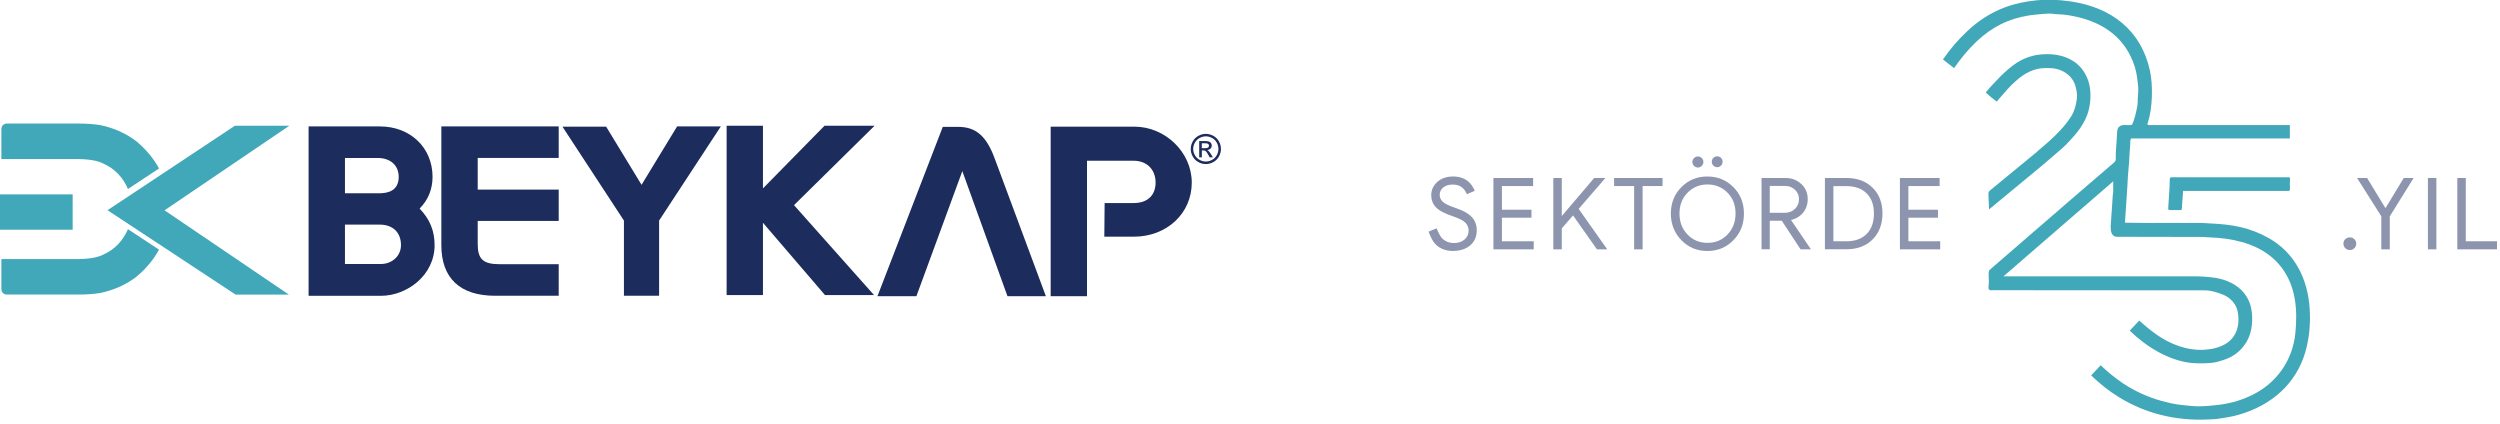 <svg width="301" height="51" viewBox="0 0 301 51" fill="none" xmlns="http://www.w3.org/2000/svg">
<path d="M145.183 16.116C145.487 16.116 145.787 16.197 146.078 16.352C146.369 16.506 146.596 16.729 146.759 17.024C146.923 17.315 147 17.619 147 17.937C147 18.25 146.923 18.55 146.764 18.841C146.6 19.127 146.378 19.354 146.087 19.513C145.796 19.672 145.496 19.754 145.183 19.754C144.865 19.754 144.565 19.672 144.279 19.513C143.988 19.354 143.766 19.127 143.607 18.841C143.443 18.55 143.366 18.25 143.366 17.937C143.366 17.619 143.448 17.315 143.611 17.024C143.775 16.729 144.002 16.506 144.293 16.352C144.579 16.193 144.874 16.116 145.183 16.116ZM145.183 16.415C144.924 16.415 144.679 16.483 144.434 16.611C144.193 16.742 144.002 16.928 143.866 17.169C143.734 17.415 143.661 17.664 143.661 17.932C143.661 18.191 143.725 18.446 143.866 18.682C143.998 18.922 144.184 19.109 144.429 19.245C144.665 19.381 144.92 19.449 145.183 19.449C145.442 19.449 145.696 19.381 145.937 19.245C146.182 19.113 146.369 18.922 146.5 18.682C146.632 18.446 146.7 18.191 146.7 17.932C146.7 17.669 146.632 17.415 146.496 17.169C146.359 16.924 146.169 16.742 145.928 16.611C145.687 16.483 145.437 16.415 145.183 16.415ZM144.384 18.941V16.983H145.06C145.288 16.983 145.456 17.006 145.555 17.038C145.664 17.074 145.746 17.137 145.805 17.228C145.864 17.319 145.896 17.415 145.896 17.514C145.896 17.655 145.846 17.782 145.746 17.887C145.642 17.991 145.51 18.05 145.337 18.064C145.406 18.091 145.46 18.128 145.501 18.169C145.583 18.246 145.678 18.373 145.792 18.555L146.032 18.941H145.646L145.474 18.632C145.337 18.391 145.233 18.237 145.142 18.178C145.083 18.132 145.001 18.11 144.892 18.11H144.702V18.941H144.384ZM144.697 17.841H145.088C145.269 17.841 145.392 17.814 145.46 17.76C145.528 17.705 145.56 17.633 145.56 17.542C145.56 17.483 145.542 17.433 145.515 17.383C145.483 17.342 145.437 17.305 145.378 17.283C145.319 17.26 145.215 17.251 145.06 17.251H144.697V17.841Z" fill="#1B2C5D"/>
<path d="M50.517 25.113C51.53 24.114 52.079 22.788 52.079 21.298C52.079 17.778 49.409 15.221 45.73 15.221H37.154V35.615H45.866C48.986 35.615 52.325 33.162 52.325 29.51C52.325 27.798 51.748 26.381 50.517 25.113ZM45.843 31.786H41.533V19.022H45.484C47.015 19.022 48.005 19.917 48.005 21.298C48.005 22.929 46.756 23.269 45.702 23.269H41.256C41.26 23.301 41.265 23.365 41.265 23.365L41.306 27.007L41.342 27.044H45.725C47.301 27.044 48.278 27.993 48.278 29.51C48.282 30.8 47.228 31.786 45.843 31.786Z" fill="#1B2C5D"/>
<path d="M59.624 35.61C55.382 35.61 53.138 33.498 53.138 29.506V15.216H67.268V19.018H57.516V22.829H67.268V26.603H57.516V29.369C57.516 31.213 58.166 31.813 60.201 31.813H67.268V35.61H59.624Z" fill="#1B2C5D"/>
<path d="M75.121 35.61V26.558L67.718 15.248H72.978L77.243 22.252L81.526 15.216H86.79L79.355 26.558V35.61H75.121Z" fill="#1B2C5D"/>
<path d="M99.331 35.528L91.859 26.821V35.528H87.485V15.139H91.859V22.683L99.272 15.139H105.299L95.597 24.7L105.235 35.528H99.331Z" fill="#1B2C5D"/>
<path d="M121.301 35.665L115.864 20.603L110.332 35.665H105.644L113.511 15.275H115.369C117.504 15.275 118.789 16.397 119.784 19.145L125.925 35.665H121.301Z" fill="#1B2C5D"/>
<path d="M136.562 15.248H126.501V35.665H130.875V19.354H136.503C138.075 19.354 139.133 20.408 139.133 21.979C139.133 23.524 138.152 24.446 136.503 24.446H132.997L132.96 28.497H136.508C140.482 28.497 143.489 25.695 143.489 21.979C143.484 18.337 140.309 15.248 136.562 15.248Z" fill="#1B2C5D"/>
<path d="M34.833 15.139H28.279L12.945 25.309L28.365 35.469H34.779L19.812 25.322L34.833 15.139Z" fill="#41A8B9"/>
<path d="M8.748 23.401H0V27.657H8.748V23.401Z" fill="#41A8B9"/>
<path d="M15.407 27.593C14.789 29.006 13.822 30.019 12.491 30.627C11.796 31.004 10.692 31.195 9.189 31.195H0.164V34.747C0.164 35.16 0.363 35.401 0.759 35.465H9.479C10.374 35.465 11.223 35.406 12.041 35.283C13.754 34.924 15.239 34.252 16.492 33.266C17.632 32.294 18.518 31.222 19.145 30.055L15.407 27.593Z" fill="#41A8B9"/>
<path d="M19.149 20.285C18.518 19.118 17.637 18.05 16.497 17.074C15.243 16.088 13.763 15.416 12.046 15.057C11.233 14.934 10.379 14.876 9.484 14.876H0.763C0.363 14.944 0.164 15.184 0.164 15.598V19.15H9.189C10.692 19.15 11.796 19.34 12.491 19.717C13.822 20.326 14.794 21.339 15.407 22.752L19.149 20.285Z" fill="#41A8B9"/>
<g clip-path="url(#clip0_2006_782)">
<path d="M254.12 27.39L254.21 25.98C254.25 25.29 254.32 24.62 254.35 23.94C254.36 23.68 254.38 23.42 254.43 23.16V21.83L241.22 33.27H264.226C265.081 33.27 265.934 33.334 266.78 33.46C268.05 33.68 269.32 34.23 270.16 35.25C271.1 36.38 271.27 37.81 271.11 39.25C270.9 41.1 269.69 42.64 267.94 43.26C267.37 43.46 266.78 43.65 266.16 43.7C265.38 43.76 264.6 43.77 263.84 43.7C261.08 43.41 258.37 41.71 256.42 39.81L257.56 38.6C258.24 39.2 258.88 39.74 259.6 40.25C261.29 41.45 263.31 42.23 265.4 42.11C266.37 42.05 267.3 41.84 268.11 41.31C269.05 40.7 269.52 39.62 269.51 38.51C269.51 37.84 269.42 37.2 269.06 36.63C268.73 36.12 268.26 35.72 267.68 35.49C266.98 35.21 266.24 34.96 265.44 34.96L239.59 34.94C239.34 34.8 239.41 34.54 239.44 34.3C239.52 33.5 239.3 32.72 239.57 32.48L249.21 24.14L254.55 19.55C254.71 19.41 254.75 19.24 254.74 19.04C254.72 18.57 254.8 17.49 254.84 16.97L254.9 15.99C254.92 15.72 254.92 15.48 255.11 15.29C255.54 14.87 256.11 15.17 256.7 15.02C257.04 14.28 257.19 13.52 257.34 12.73C257.41 12.37 257.36 12.02 257.4 11.65C257.46 11.14 257.47 10.6 257.4 10.09L257.29 9.22C257.18 8.38 256.91 7.59 256.55 6.83C255.1 3.78 252.23 2.33 249.01 1.83C248.67 1.78 248.36 1.74 248.01 1.73C246.98 1.71 247.22 1.56 245.95 1.68C245.4 1.73 244.88 1.77 244.34 1.85C241.79 2.25 239.83 3.25 237.96 5.01C236.95 5.98 236.09 7.02 235.27 8.2L233.93 7.16C234.79 5.91 235.76 4.78 236.87 3.74C238.17 2.51 239.65 1.55 241.32 0.91C242.58 0.43 243.84 0.18 245.18 0.04C245.83 -0.03 246.46 0.01 247.13 -0.01C247.68 -0.03 248.79 0.09 249.38 0.18C254.19 0.91 257.78 3.61 258.85 8.5C259.24 10.27 259.17 13.06 258.6 14.77C258.58 14.83 258.53 14.92 258.55 14.96C258.57 15 258.64 15.06 258.73 15.06H275.7V16.67H256.59C256.42 16.95 256.51 17.27 256.47 17.58C256.43 17.89 256.42 18.19 256.4 18.5L256.35 19.42L256.19 21.37C256.17 21.66 256.17 21.92 256.15 22.2L255.95 25.27L255.84 26.81L258.98 26.85C259.21 26.85 259.4 26.84 259.63 26.84H265.05L266.27 26.91C268.77 27.03 270.86 27.39 273.09 28.63C276.32 30.42 277.88 33.63 278.09 37.24C278.13 37.9 278.14 38.55 278.09 39.22L278.04 39.92C278.01 40.3 277.94 40.64 277.88 41.01C277.2 45.01 274.72 47.92 270.98 49.44C270.01 49.83 269.06 50.11 268.02 50.27L266.78 50.46L265.67 50.51C261.95 50.66 258.34 49.8 255.15 47.84C253.92 47.09 252.84 46.22 251.77 45.2L252.92 43.98C253.81 44.82 254.68 45.53 255.66 46.19C257.09 47.12 258.6 47.82 260.25 48.27C261.04 48.48 261.79 48.67 262.6 48.75L263.85 48.88C264.75 48.97 265.61 48.9 266.51 48.81C268.18 48.66 269.6 48.31 271.1 47.59C274.07 46.17 276.03 43.41 276.36 40.12C276.64 37.34 276.44 34.48 274.68 32.18C273.03 30.04 270.56 29.1 267.97 28.74C267.4 28.66 266.82 28.62 266.24 28.59L265.2 28.53L254.88 28.51C254.29 28.51 254.11 27.91 254.14 27.4L254.12 27.39Z" fill="#41A8B9"/>
<path d="M245.32 18.2C246.7 17.06 248.43 15.53 249.36 14.03C249.77 13.37 249.96 12.66 250.05 11.9C250.11 11.4 250.03 10.92 249.9 10.42C249.62 9.33 248.73 8.58 247.65 8.31C247.23 8.2 246.83 8.2 246.39 8.19C244.95 8.17 243.79 8.79 242.74 9.72C242.35 10.06 241.99 10.41 241.65 10.8L240.4 12.23C239.95 11.9 239.53 11.55 239.09 11.15C239.48 10.61 239.94 10.16 240.4 9.67C241 9.02 241.62 8.45 242.32 7.91C243.53 6.96 244.97 6.5 246.51 6.52C248.79 6.54 250.69 7.53 251.44 9.76C251.84 10.95 251.75 12.66 251.29 13.86C250.83 15.06 250.07 16.02 249.21 16.93C248.9 17.26 248.62 17.57 248.28 17.86L245.87 19.93L239.48 25.21L239.41 23.51C239.4 23.22 239.39 23.09 239.62 22.91L245.31 18.23L245.32 18.2Z" fill="#41A8B9"/>
<path d="M262.73 24.54C262.71 24.81 262.73 25.05 262.64 25.29H261.22C261.13 25.29 261.04 25.23 261.05 25.12L261.13 23.86C261.16 23.4 261.25 22.1 261.23 21.73C261.23 21.58 261.23 21.45 261.36 21.34H275.56C275.77 21.34 275.73 21.58 275.72 21.69C275.63 22.36 275.84 22.99 275.56 22.99H262.85L262.73 24.54Z" fill="#41A8B9"/>
<path d="M174.99 30.22C174.49 30.22 174.05 30.14 173.66 29.97C173.27 29.8 172.96 29.57 172.72 29.28C172.48 28.99 172.24 28.53 172 27.89L172.97 27.49C173.18 28.02 173.38 28.39 173.55 28.6C173.73 28.81 173.94 28.97 174.2 29.09C174.45 29.2 174.74 29.26 175.06 29.26C175.58 29.26 176 29.12 176.33 28.84C176.65 28.56 176.82 28.2 176.82 27.75C176.82 27.41 176.7 27.1 176.45 26.83C176.2 26.56 175.68 26.29 174.87 26.02C173.88 25.69 173.21 25.32 172.85 24.92C172.49 24.52 172.32 24.05 172.32 23.5C172.32 22.87 172.57 22.33 173.06 21.9C173.55 21.46 174.18 21.25 174.95 21.25C175.37 21.25 175.74 21.31 176.07 21.44C176.4 21.57 176.68 21.74 176.91 21.97C177.14 22.2 177.36 22.53 177.57 22.97L176.62 23.38C176.49 23.09 176.34 22.86 176.18 22.7C176.02 22.54 175.84 22.42 175.63 22.34C175.42 22.26 175.18 22.22 174.91 22.22C174.45 22.22 174.07 22.33 173.78 22.56C173.49 22.79 173.34 23.09 173.34 23.46C173.34 23.76 173.45 24.03 173.68 24.27C173.91 24.51 174.49 24.79 175.44 25.11C176.24 25.38 176.83 25.73 177.22 26.15C177.61 26.58 177.8 27.1 177.8 27.72C177.8 28.5 177.53 29.11 177 29.55C176.47 29.99 175.79 30.21 174.97 30.21L174.99 30.22Z" fill="#1B2C5D" fill-opacity="0.5"/>
<path d="M179.81 30.02V21.43H184.59V22.4H180.83V29.05H184.66V30.02H179.81ZM180.35 26.21V25.25H184.39V26.21H180.35Z" fill="#1B2C5D" fill-opacity="0.5"/>
<path d="M187.02 30.02V21.43H188.04V30.02H187.02ZM187.53 28.09V26.61L191.94 21.43H193.29L189.77 25.5L187.53 28.09ZM192.27 30.02L189.13 25.56L189.81 24.78L193.51 30.02H192.27Z" fill="#1B2C5D" fill-opacity="0.5"/>
<path d="M194.34 22.4V21.43H200.17V22.4H194.34ZM196.75 30.02V21.91H197.77V30.02H196.75Z" fill="#1B2C5D" fill-opacity="0.5"/>
<path d="M205.58 30.22C204.33 30.22 203.29 29.79 202.44 28.92C201.6 28.05 201.17 26.98 201.17 25.72C201.17 24.46 201.59 23.39 202.44 22.53C203.29 21.67 204.33 21.25 205.57 21.25C206.81 21.25 207.85 21.68 208.7 22.53C209.55 23.38 209.97 24.45 209.97 25.72C209.97 26.99 209.55 28.06 208.7 28.92C207.86 29.79 206.81 30.22 205.56 30.22H205.58ZM205.58 29.24C206.54 29.24 207.34 28.91 207.99 28.24C208.63 27.57 208.96 26.73 208.96 25.71C208.96 24.69 208.64 23.85 207.98 23.19C207.33 22.54 206.53 22.21 205.58 22.21C204.63 22.21 203.83 22.54 203.18 23.2C202.53 23.86 202.21 24.7 202.21 25.71C202.21 26.72 202.53 27.57 203.18 28.24C203.82 28.91 204.63 29.24 205.59 29.24H205.58ZM204.43 20.17C204.25 20.17 204.09 20.1 203.96 19.97C203.83 19.84 203.76 19.68 203.76 19.5C203.76 19.32 203.83 19.17 203.96 19.03C204.09 18.9 204.25 18.84 204.43 18.84C204.61 18.84 204.76 18.9 204.89 19.03C205.02 19.16 205.09 19.32 205.09 19.5C205.09 19.68 205.02 19.84 204.89 19.97C204.76 20.1 204.61 20.17 204.43 20.17ZM206.75 20.13C206.57 20.13 206.42 20.07 206.29 19.94C206.16 19.81 206.1 19.65 206.1 19.47C206.1 19.29 206.16 19.14 206.29 19.01C206.42 18.88 206.57 18.82 206.75 18.82C206.93 18.82 207.08 18.88 207.21 19.01C207.34 19.14 207.4 19.29 207.4 19.47C207.4 19.65 207.34 19.81 207.21 19.94C207.08 20.07 206.93 20.13 206.75 20.13Z" fill="#1B2C5D" fill-opacity="0.5"/>
<path d="M212.09 30.02V21.43H214.99C215.72 21.43 216.35 21.67 216.87 22.15C217.39 22.63 217.65 23.24 217.65 23.97C217.65 24.7 217.39 25.37 216.86 25.85C216.34 26.34 215.63 26.58 214.75 26.58H212.61V25.62H214.91C215.37 25.62 215.77 25.47 216.1 25.16C216.43 24.85 216.6 24.46 216.6 23.97C216.6 23.53 216.44 23.16 216.12 22.85C215.8 22.55 215.42 22.39 214.98 22.39H213.08V30.01H212.06L212.09 30.02ZM216.79 30.02L214.2 26.08L215.32 26.02L218.04 30.02H216.8H216.79Z" fill="#1B2C5D" fill-opacity="0.5"/>
<path d="M219.72 30.02V21.43H222.31C223.62 21.43 224.67 21.82 225.46 22.6C226.25 23.38 226.65 24.42 226.65 25.7C226.65 26.98 226.25 28.04 225.46 28.83C224.67 29.62 223.62 30.01 222.3 30.01H219.71L219.72 30.02ZM220.74 29.05H222.31C223.34 29.05 224.15 28.76 224.74 28.17C225.33 27.58 225.62 26.76 225.62 25.71C225.62 24.66 225.33 23.86 224.74 23.28C224.15 22.7 223.34 22.41 222.31 22.41H220.74V29.06V29.05Z" fill="#1B2C5D" fill-opacity="0.5"/>
<path d="M228.75 30.02V21.43H233.53V22.4H229.77V29.05H233.6V30.02H228.75ZM229.29 26.21V25.25H233.33V26.21H229.29Z" fill="#1B2C5D" fill-opacity="0.5"/>
<path d="M282.92 30.1C282.7 30.1 282.52 30.03 282.37 29.88C282.22 29.73 282.15 29.55 282.15 29.33C282.15 29.11 282.22 28.94 282.37 28.8C282.52 28.66 282.7 28.58 282.92 28.58C283.14 28.58 283.32 28.65 283.47 28.8C283.62 28.95 283.69 29.13 283.69 29.33C283.69 29.53 283.62 29.73 283.47 29.88C283.32 30.03 283.14 30.1 282.92 30.1Z" fill="#1B2C5D" fill-opacity="0.5"/>
<path d="M286.74 26.09L283.79 21.43H285L286.94 24.62L287.19 25.03H287.23L287.48 24.62L289.41 21.43H290.6L287.71 26.08H286.74V26.09ZM286.71 30.02V25.57H287.73V30.02H286.71Z" fill="#1B2C5D" fill-opacity="0.5"/>
<path d="M292.32 30.02V21.43H293.34V30.02H292.32Z" fill="#1B2C5D" fill-opacity="0.5"/>
<path d="M295.86 30.02V21.43H296.88V29.05H300.64V30.02H295.86Z" fill="#1B2C5D" fill-opacity="0.5"/>
</g>
<defs>
<clipPath id="clip0_2006_782">
<rect width="128.64" height="50.54" fill="white" transform="translate(172)"/>
</clipPath>
</defs>
</svg>
